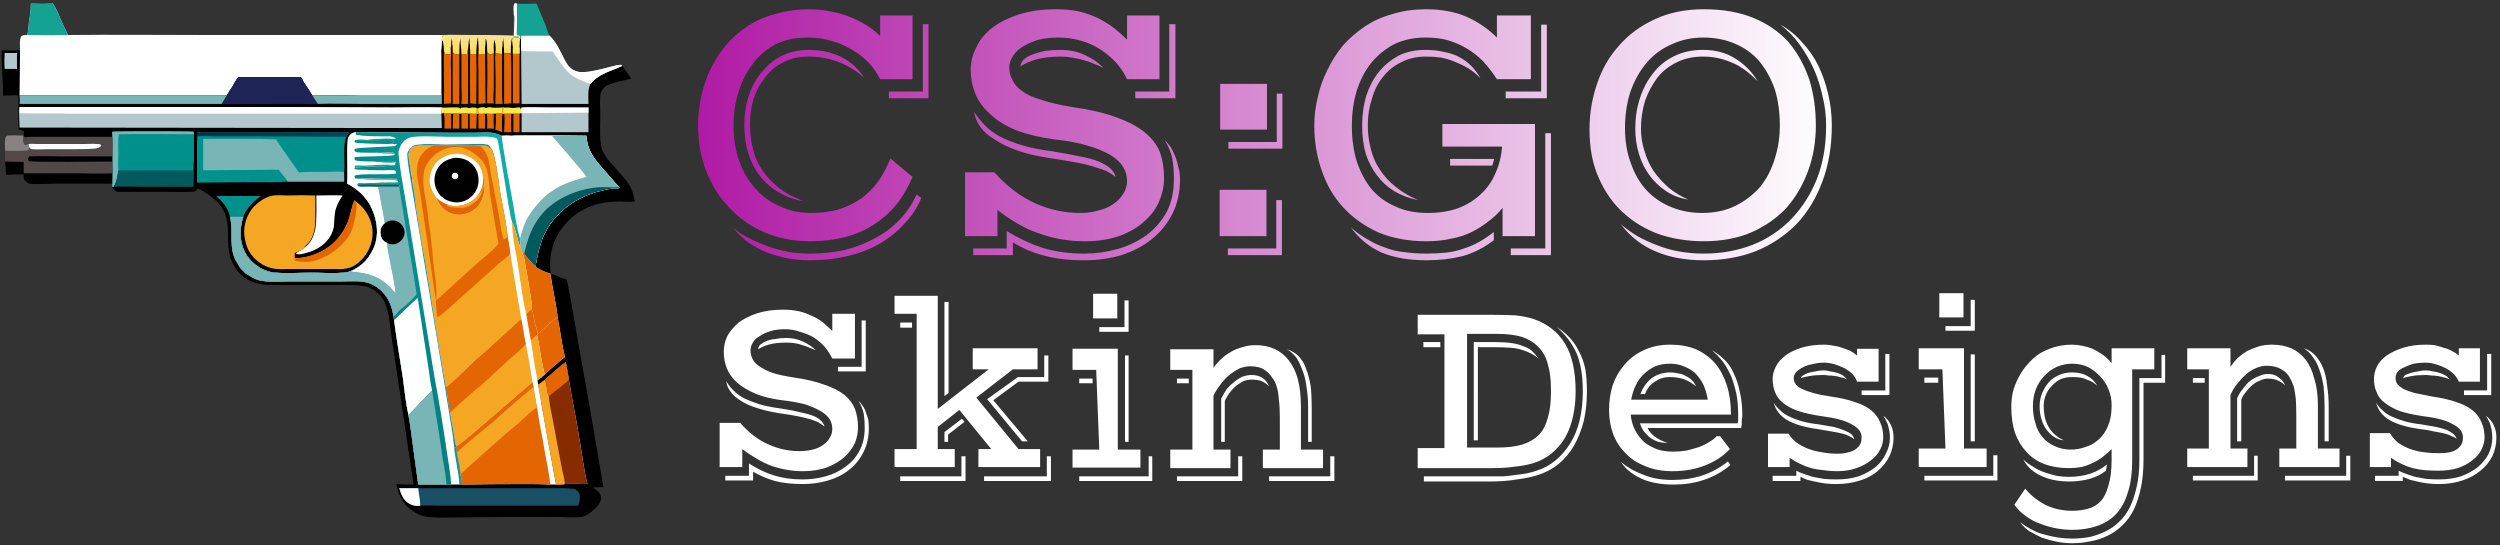 <svg xmlns="http://www.w3.org/2000/svg" width="486" height="106" version="1.2"><rect width="100%" height="100%" fill="#333333" stroke="none"/><defs><linearGradient id="g1" x2="1" gradientTransform="matrix(220.632 0 0 48.851 135.684 26.199)" gradientUnits="userSpaceOnUse"><stop offset="0" stop-color="#b01ba5"/><stop offset="1" stop-color="#fff"/></linearGradient><linearGradient id="g2" x2="1" gradientTransform="matrix(.131 -3.719 7.15 .252 92.835 10.483)" gradientUnits="userSpaceOnUse"><stop offset="0" stop-color="#fedb50"/><stop offset="1" stop-color="#f8e29c"/></linearGradient><linearGradient id="g3" x2="1" gradientTransform="matrix(32.387 -13.088 12.373 30.619 73.896 61.754)" gradientUnits="userSpaceOnUse"><stop offset="0" stop-color="#007f7f"/><stop offset="1" stop-color="#0fafab"/></linearGradient><linearGradient id="g4" x2="1" gradientTransform="matrix(.154 2.421 -26.256 1.674 52.967 24.908)" gradientUnits="userSpaceOnUse"><stop offset="0" stop-color="#042d3c"/><stop offset="1" stop-color="#03485e"/></linearGradient></defs><style>.s1{fill:#fff}.s2{fill:#000}.s3{fill:#14a393}.s4{fill:#b2c8cc}.s7{fill:#00918d}.s8{fill:#79b4b7}.s10{fill:#015b5e}.s12{fill:#fae474}.s13{fill:#e36602}.s14{fill:#f6e94e}.s16{fill:#198ea1}.s17{fill:#f5a623}</style><path d="M135.7 24.4q0-2.8.6-5.6t1.8-5.3q1.2-2.5 3-4.7 1.8-2.1 4.2-3.7 2.4-1.6 5.5-2.4 3-.9 6.7-.9 1.9 0 3.8.4 1.9.3 3.7 1 1.8.7 3.3 1.6 1.6 1 2.8 2.2V3h6.3v12.4h-6.3q-.9-1.8-2.3-3.3-1.5-1.5-3.3-2.5-1.8-1.1-4-1.7-2.2-.6-4.5-.6-3.7 0-6.4 1.4-2.7 1.5-4.4 3.9-1.8 2.4-2.7 5.5-.9 3-.9 6.3 0 3.8 1.1 6.9 1.1 3.1 3.1 5.3 2 2.3 4.8 3.5 2.7 1.3 6 1.3 3 0 5.5-.7 2.4-.8 4.3-2.1 1.9-1.4 3.3-3.3 1.4-2 2.4-4.5l4.3 3.6q-2.6 6.2-7.6 9.3-4.9 3.2-12.4 3.2-4.7 0-8.7-1.7-4-1.7-6.9-4.8-2.9-3-4.5-7.1t-1.6-8.9zm37.1-5.3v-1.3h6.6V4.7h1.1v14.4zm-28.1 5.3q0-3.2.9-5.9t2.6-4.6q1.6-2 3.9-3.1t5.1-1.1q3.6 0 6.4 1.4 2.7 1.4 4.4 4-2.4-2.1-5.1-3.1-2.7-1-5.8-1-2.7 0-4.8 1.1-2.1 1-3.5 2.9-1.5 1.8-2.3 4.2-.7 2.3-.7 5 0 2.6.6 4.8.5 2.2 1.8 4.1 1.2 1.8 3.2 3.4 1.9 1.5 4.8 2.6-2.6-.4-4.8-1.7-2.1-1.2-3.6-3.1-1.5-1.9-2.3-4.4-.8-2.5-.8-5.5zm-2.2 19.8q1.3 1.2 3.1 2.1 1.8.9 3.7 1.6 2 .7 4.1 1.1 2.1.3 4.1.3 3.5 0 6.7-.7 3.2-.8 5.9-2.3 2.7-1.4 4.8-3.6 2-2.1 3.3-4.9l.9.7q-1.2 2.9-3.4 5.1-2.1 2.3-4.9 3.9-2.7 1.5-6.1 2.3-3.4.8-7.3.8-2.2 0-4.3-.4-2.2-.4-4.2-1.2-1.9-.8-3.6-2-1.6-1.2-2.8-2.8zm45.1 1.7V33.5h5.7q3.7 4.1 7.9 6 4.2 1.9 8.8 1.9 2 0 3.6-.5 1.7-.4 2.9-1.3 1.2-.8 1.9-2 .7-1.1.7-2.4 0-1.5-.8-2.8-.8-1.3-2.5-2.3-1.7-1-4.4-1.8-2.6-.8-6.4-1.2-4.4-.6-7.5-1.8-3.1-1.3-5-3.1-2-1.8-2.9-4-.9-2.2-.9-4.6 0-2.3 1.1-4.4 1-2.2 3.1-3.8 2.1-1.6 5.2-2.6t7.2-1q2.4 0 4.4.4 2 .5 3.7 1.3 1.6.8 3.1 1.9 1.4 1.1 2.6 2.3V3h6.3v12.4h-6.3q-.8-1.7-2.1-3.2-1.4-1.5-3.1-2.6-1.7-1.1-3.8-1.7-2.1-.6-4.3-.6-2.4 0-4.2.5-1.7.6-3 1.4-1.2.8-1.8 1.9-.6 1-.6 2 0 1.3.6 2.4.5 1.2 1.9 2.2 1.3 1 3.7 1.7 2.4.8 6 1.4 5.1.7 8.6 2 3.4 1.2 5.5 2.9t3 3.9q.8 2.3.8 5.1 0 2.1-.9 4.3-.9 2.2-2.8 3.9-1.9 1.8-4.8 2.9-3 1.1-6.9 1.1-2.5 0-4.7-.4-2.3-.4-4.4-1.2-2.1-.7-4.1-1.9-1.9-1.1-3.8-2.6v5.1zm33.1-26.8v-1.3h6.6V4.7h1.2v14.4zm-22.3-6.2q0-.7.6-1.3.6-.6 1.7-1 1-.4 2.4-.7 1.5-.2 3.1-.2 2.6 0 4.7 1 2.2 1 3.6 2.5-.8-.4-1.8-.8-.9-.4-2-.7-1.1-.3-2.2-.5t-2.2-.2q-3 0-5 .6-1.9.6-2.9 1.3zm-9 8.9q1 1.5 2.2 2.7 1.3 1.3 3.1 2.2 1.8.9 4.2 1.6 2.4.7 5.6 1.1 3.1.5 5.4 1 2.2.4 3.7 1 1.4.6 2.2 1.3.8.7 1.1 1.7-.8-.6-1.7-1.1-.9-.4-2.3-.8-1.4-.5-3.6-.9-2.1-.4-5.4-.9-3.4-.5-6-1.4-2.6-.9-4.4-2.1-1.9-1.1-2.9-2.5t-1.2-2.9zm-.2 26.5h6.5v-3.4q3.4 2.1 7 3.3 3.7 1.1 8.1 1.1 3.3 0 6.5-.9 3.1-.9 5.6-2.7 2.4-1.8 3.9-4.5 1.4-2.7 1.4-6.4 0-2.2-.3-4-.4-1.8-1.5-3.6.6.6 1.2 1.4.5.9.9 1.9.4 1 .6 2.1.3 1.1.3 2.2 0 3.8-1.5 6.8-1.5 2.9-4 4.9-2.5 2-5.9 3.1-3.4 1-7.3 1-4.3 0-7.7-.9-3.4-.9-6.1-2.6v2.5h-7.7zm48-23.1v-8.9h9.1v8.9zm1.6 3.7v-1.3h9.4v-9.4h1.1v10.7zm-1.7 17v-9h9.1v9zm1.6 2.4h9.4v-9.4h1.1v10.7h-10.5zm16.8-23.9q0-2.8.7-5.6.6-2.8 1.9-5.3 1.2-2.5 3-4.7 1.9-2.1 4.3-3.7t5.4-2.4q2.9-.9 6.4-.9 4.6 0 8 1.5 3.3 1.5 5.8 4V3h6.6v12.4H291q-1.3-2-2.7-3.5-1.5-1.5-3.2-2.5-1.7-1-3.7-1.6-1.9-.5-4.3-.5-3.4 0-6.1 1.3-2.6 1.4-4.5 3.7-1.8 2.3-2.8 5.5-.9 3.1-.9 6.7t.9 6.7q1 3.1 2.8 5.4 1.9 2.3 4.7 3.5 2.7 1.3 6.3 1.3 3.3 0 5.9-.9 2.6-1 4.4-2.7 1.9-1.7 2.9-4.1 1.1-2.4 1.3-5.2h-11.6v-4.4h18v21.8h-6.3v-5.5q-1.2 1.5-2.7 2.6-1.5 1.2-3.3 2.1-1.8.9-4 1.3-2.2.5-4.8.5-5.2 0-9.3-1.7-4-1.8-6.8-4.8t-4.2-7.1q-1.5-4.1-1.5-8.9zm37.2-5.3v-1.3h6.9v-13h1.1v14.3zm-27.9 5.3q0-3.1.8-5.8.9-2.7 2.5-4.7 1.6-1.9 3.8-3.1 2.3-1.1 5.2-1.1 2 0 3.6.4 1.7.3 3 1t2.3 1.7q1 1 1.8 2.4-1.2-1.2-2.5-2-1.2-.7-2.5-1.2-1.2-.5-2.6-.8-1.4-.2-3.1-.2-2.6 0-4.7 1.1-2.1 1-3.5 2.8-1.5 1.8-2.2 4.3-.8 2.4-.8 5.2 0 2.4.6 4.6.5 2.1 1.7 3.9 1.2 1.9 3.1 3.4 1.8 1.5 4.4 2.6-2.5-.5-4.6-1.7-2-1.2-3.4-3.1-1.4-1.8-2.2-4.2-.7-2.5-.7-5.5zm28.9 23.9h6.7V25.9h1.1v23.7h-7.8zm-11.8-16.1v-1.3h8.6q-.1.2-.2.6-.1.4-.2.7zm-19.3 12q1.6 1.4 3.2 2.3 1.6 1 3.4 1.6 1.7.7 3.7.9 2.1.3 4.4.3 2.1 0 3.9-.2 1.8-.2 3.4-.8 1.6-.5 3-1.3t2.8-1.9v1.6q-2.9 2.2-6.1 3.1-3.2.8-7 .8-5.1 0-8.7-1.5-3.6-1.6-6-4.9zm46.4-19q0-4.7 1.5-9 1.4-4.2 4.3-7.4 2.8-3.2 7-5.1 4.1-1.9 9.4-1.9 5.6 0 9.7 1.7t6.8 4.7q2.6 3.1 4 7.2 1.3 4.1 1.3 9 0 4.7-1.5 8.8-1.5 4.1-4.2 7.2-2.8 3-6.9 4.8-4 1.7-9.2 1.7-4.5 0-8.5-1.3-4-1.4-7.1-4.2-3-2.7-4.8-6.8-1.8-4-1.8-9.4zm6.1 18.4q1.4 1.2 3.2 2.3 1.8 1 3.9 1.8 2 .8 4.3 1.2 2.3.4 4.7.4 5.1 0 9.5-1.7 4.3-1.7 7.5-5t5-7.8q1.8-4.6 1.8-10.4 0-2.9-.7-5.7-.6-2.8-1.7-5.3-1.2-2.6-2.8-4.8-1.6-2.2-3.7-3.8 2.4 1.3 4.2 3.4 1.9 2 3.2 4.6 1.2 2.5 1.9 5.5.7 2.9.7 6.1 0 6-1.8 10.8-1.8 4.9-5 8.3-3.3 3.4-7.9 5.3-4.6 1.8-10.2 1.8-5.3 0-9.3-1.7-4.1-1.7-6.8-5.3zm.8-18.7q0 3.9 1.2 7 1.1 3.1 3.1 5.2t4.8 3.2q2.7 1.1 5.9 1.1 3.7 0 6.5-1.4t4.8-3.7q1.9-2.4 2.8-5.4 1-3.1 1-6.5 0-3.9-1-7.1-1.1-3.1-3-5.4-1.9-2.2-4.7-3.4-2.8-1.2-6.2-1.2-3.3 0-6.1 1.3-2.8 1.2-4.8 3.5t-3.2 5.6q-1.1 3.3-1.1 7.2zm2 .1q0-3.2.9-5.9.9-2.8 2.6-4.9 1.6-2.1 4.1-3.3 2.4-1.2 5.6-1.2 3.5 0 6.1 1.6 2.7 1.6 4.5 4.5-2.6-2.7-5.2-3.7-2.6-1.1-5.4-1.1-2.9 0-5.1 1.1-2.3 1.1-3.8 3-1.5 2-2.4 4.5-.8 2.6-.8 5.4 0 2.3.7 4.4.6 2.1 1.8 3.9 1.2 1.7 2.9 3.2 1.7 1.4 3.8 2.3-2.5-.4-4.4-1.7-1.9-1.3-3.2-3.1-1.3-1.8-2-4.1t-.7-4.9z" style="fill:url(#g1)"/><path d="M139.9 90.8v-8.6h4q2.5 2.9 5.5 4.2 2.9 1.3 6 1.3 1.4 0 2.6-.3 1.2-.3 2-.9.9-.6 1.3-1.4.5-.8.5-1.7 0-1-.5-1.9-.6-.9-1.8-1.6-1.2-.7-3-1.3-1.9-.5-4.5-.8-3.1-.4-5.2-1.3t-3.5-2.1q-1.4-1.3-2-2.8-.6-1.5-.6-3.2 0-1.6.7-3.1.8-1.4 2.2-2.6 1.5-1.1 3.6-1.8 2.2-.7 5-.7 1.7 0 3.1.3 1.3.3 2.5.9 1.2.5 2.2 1.3l1.8 1.6V61h4.4v8.7h-4.4q-.6-1.2-1.5-2.3-.9-1-2.1-1.8-1.2-.7-2.7-1.1-1.4-.5-2.9-.5-1.7 0-2.9.4-1.3.4-2.1 1-.9.5-1.3 1.3-.4.7-.4 1.4 0 .9.4 1.7.4.8 1.3 1.4 1 .7 2.6 1.3 1.6.5 4.2.9 3.5.5 5.9 1.4 2.4.8 3.9 2 1.4 1.2 2 2.7.6 1.6.6 3.6 0 1.5-.6 3-.7 1.5-2 2.7-1.3 1.2-3.3 2-2.1.8-4.8.8-1.7 0-3.3-.3-1.6-.3-3-.8-1.5-.6-2.8-1.4-1.4-.8-2.7-1.8v3.5zm23-18.6v-.9h4.6v-9h.8v9.9zm-15.5-4.3q0-.5.4-.9.5-.4 1.2-.7.7-.3 1.7-.4 1-.2 2.2-.2 1.7 0 3.2.7 1.5.7 2.5 1.7-.5-.2-1.2-.5t-1.4-.5q-.8-.3-1.6-.4-.7-.1-1.5-.1-2.1 0-3.5.4-1.3.4-2 .9zm-6.2 6.2q.6 1.1 1.5 1.9.9.9 2.1 1.5 1.3.6 2.9 1.1 1.7.5 4 .8 2.1.3 3.7.7 1.5.3 2.6.7 1 .4 1.5.9.6.5.8 1.2l-1.2-.8q-.6-.3-1.6-.6t-2.5-.6q-1.5-.3-3.7-.6-2.4-.4-4.2-1-1.9-.6-3.1-1.4-1.3-.8-2-1.8-.7-.9-.8-2zm-.2 18.4h4.6v-2.4q2.3 1.5 4.8 2.3 2.5.8 5.6.8 2.3 0 4.5-.6t3.9-1.9q1.7-1.2 2.7-3.1 1-1.9 1-4.4 0-1.6-.2-2.8-.3-1.3-1-2.5.4.4.8 1 .4.5.6 1.2.3.8.5 1.5.1.8.1 1.6 0 2.6-1 4.6-1 2.1-2.8 3.5-1.7 1.4-4.1 2.1-2.3.7-5 .7-3 0-5.4-.6-2.3-.7-4.2-1.8v1.7H141zm32.9-1.7v-3.5h4.3V61h-4.3v-3.5h8.4v22l9.9-7.7h-3.1v-4.1h12.6v4.1h-4.8l-7.1 5.5 8.2 10h4.2v3.5h-12v-3.5h2.5l-6.2-7.6-4.2 3.3v4.3h3.3v3.5zm9.7-13.8V58.7h.8v17.7zM175 63.7v-1h2.3v1zm16.9 13.9 6-4.3h5.1v-4.2h.8v5.1H198l-4.9 3.6 6.7 8h-1.1zm-8.3 8.3V84l3.4-2.6.5.6-3.2 2.5v1.4zm7.7 6.7h12.2v-3.9h.8v4.8h-13zm-16.3 0h11.9v-3.9h.8v4.8H175zm37.5-30.7v-4.8h4.7v4.8zm1.2 2.6v-.9h4.9v-5.2h.8v6.1zm-5.2 26.4v-3.5h5.2l-.6-15.5h-4.6v-4.1h8.8v19.6h4.4v3.5zm10.2-5V69.1h.7v16.8zm-8.9-11.4v-.9h2.6v.9zm0 18.1h13.5v-3.9h.7v4.8h-14.2zm17.7-1.6v-3.6h4.3V71.9h-4.3v-4h8.4v3.6q.6-.9 1.5-1.7.8-.8 1.9-1.4 1-.6 2.2-.9 1.2-.4 2.6-.4 2 0 3.6.7t2.8 2.2q1.2 1.5 1.8 3.7.6 2.3.6 5.3v8.4h4.3V91h-11.7v-3.6h3.3v-6.3q0-2-.2-3.5-.1-1.5-.4-2.4-.3-1.1-.9-1.8-.5-.8-1.2-1.3-.6-.5-1.4-.7-.8-.2-1.7-.2-.9 0-2 .4-1 .5-1.9 1.2-1 .8-1.8 1.9-.8 1-1.4 2.2v10.5h3.3V91zm26.8-5.1v-6.7q0-2.1-.3-3.9-.2-1.8-.8-3.3-.5-1.4-1.2-2.5-.8-1-1.8-1.6 1.3.4 2.2 1.3 1 1 1.5 2.5.6 1.5.9 3.4.2 1.9.2 4.3v6.5zm-16.9 0v-8.4q.5-1 1.1-1.9.7-.8 1.5-1.4.7-.6 1.6-1 .9-.3 1.7-.3 1.3 0 2.2.6.8.6 1.2 1.6-.6-.6-1.4-1-.8-.3-2-.3-.8 0-1.6.3-.7.4-1.4.9-.7.6-1.3 1.4-.5.7-.9 1.5v8zm-8.6-11.4v-.9h2.3v.9zm17.9 18.1h11.9v-3.9h.8v4.8h-12.7zm-17.9 0h11.9v-3.9h.8v4.8h-12.7zm46.8-1.6v-3.9h5.2V65h-5.2v-3.8H290q2.6 0 4.5.1 2 .2 3.6.7 4.1 1.4 6.2 4.9 2 3.4 2 9.2 0 2.6-.5 4.8-.5 2.3-1.5 4.1-1 1.7-2.5 3t-3.6 2q-1.6.5-3.6.7-1.9.3-4.4.3zm1.2 1.6h15.5q1.3-.1 2.5-.3 1.1-.1 2.1-.3 1-.2 1.8-.5 2-.6 3.7-2 1.7-1.4 2.9-3.4 1.2-1.9 1.8-4.5.6-2.5.6-5.5 0-2.3-.3-4.1-.3-1.8-.9-3.3-.7-1.5-1.6-2.7-1-1.3-2.2-2.4 1.4.9 2.5 2.1 1.1 1.2 1.8 2.7.8 1.5 1.2 3.4.3 1.9.3 4.3 0 3-.6 5.7-.7 2.7-1.9 4.8-1.2 2.1-3 3.6-1.9 1.5-4.2 2.2-1.6.5-3.9.8-2.3.4-5.3.4h-12.8zm8.4-5.6h6q2.8 0 4.8-.6 1.9-.6 3.2-1.9 1.2-1.3 1.7-3.3.6-2 .6-4.8v-.9q0-2.7-.6-4.7-.5-2-1.8-3.3-1.2-1.3-3.2-2-2-.6-4.9-.6h-5.8zm1.3-1.4V66.5h4.1q1.9 0 3.3.2 1.3.2 2.2.6 1 .3 1.7.9.6.6 1.3 1.5-.7-.6-1.5-1t-1.8-.7q-.9-.3-2.2-.4-1.3-.1-3-.1h-3.3v18.1zm-9.8-18.1v-1h3.3v1zm36.1 12.2q0-2.5.7-4.8.8-2.3 2.3-4 1.5-1.8 3.7-2.8 2.3-1.1 5.2-1.1 2.8 0 5 .9 2.2 1 3.7 2.7 1.5 1.8 2.3 4.3.8 2.5.8 5.7H317q.2 1.8.9 3.1t1.8 2.3q1.2.9 2.6 1.4 1.4.4 2.9.4 1.3 0 2.6-.2 1.3-.3 2.5-.7 1.1-.4 2-1 .9-.5 1.4-1.1h.7l1.9 2.5q-2 2.1-4.9 3.2-2.8 1.1-6.3 1.1-3 0-5.3-1-2.3-.9-3.8-2.5-1.6-1.6-2.4-3.7-.8-2.2-.8-4.7zm6 2.6h19q.1-.3.1-.8v-.9q0-2-.3-3.8-.4-1.9-1-3.5-.7-1.6-1.6-2.9-1-1.3-2.2-2.3 1.3.7 2.4 1.8 1.1 1 1.8 2.6.8 1.6 1.2 3.6.5 2 .5 4.5v.5q-.1.3-.1.7v.7q-.1.4-.1.7h-18.2q.3.8 1.3 1.6t2.6 1.3q-1 0-1.8-.2-.9-.3-1.6-.8-.6-.5-1.2-1.2-.5-.7-.8-1.6zm-1.7-4.6H332q-.3-1.7-.9-3-.7-1.3-1.6-2.2-.9-.8-2.2-1.3-1.2-.5-2.6-.5-1.6 0-2.9.5-1.3.6-2.2 1.5-1 .9-1.6 2.2-.6 1.2-.9 2.8zm2.7-1.1h-.9q.7-1.9 2.2-3.1 1.6-1.1 3.6-1.1.8 0 1.6.2.8.1 1.4.5.7.3 1.2.8t.8 1.2q-1.1-.9-2.4-1.4-1.2-.4-2.7-.4-1.6 0-2.9.9-1.3.8-1.9 2.4zm-4.7 13.2q1.9 1.6 4.4 2.5 2.4 1 5.6 1 3.2 0 5.9-.9t4.9-2.7l.5.7q-2.4 2-5.2 2.9-2.7.9-5.8.9-3.9 0-6.4-1.2-2.6-1.2-3.9-3.2zm28.6 1v-6.5h4q.5.9 1.5 1.7 1 .7 2.2 1.2 1.3.5 2.7.7 1.5.3 3.1.3 1.3 0 2.2-.3.9-.2 1.5-.7.5-.4.8-1 .2-.5.2-1.2 0-1.5-1.9-2.5-1.9-1.1-5.9-1.6-2.7-.4-4.5-1-1.8-.6-3-1.6-1.1-.9-1.5-2-.5-1.2-.5-2.6 0-1.2.6-2.4t1.9-2.2q1.2-.9 3.1-1.5 1.9-.6 4.5-.6.8 0 1.7.2.9.1 1.7.4l1.6.6q.7.4 1.3.9v-1.3h4.2v6.4H361q-.2-.7-.8-1.4-.7-.7-1.6-1.2-1-.5-2-.8-1.1-.3-2-.3-1.2 0-2.3.3-1.1.2-1.8.6-.8.4-1.3.9-.5.6-.5 1.2 0 .7.4 1.2.3.5 1.2.9.8.4 2.2.8 1.4.4 3.5.7 2.8.4 4.7 1.1 1.9.6 3.1 1.6 1.2 1 1.7 2.3.6 1.3.6 2.9 0 1.3-.6 2.4-.6 1.2-1.8 2.1-1.1.9-2.8 1.5-1.7.6-3.8.6-1.4 0-2.6-.2-1.3-.1-2.4-.4-1.1-.3-2.1-.8-1.1-.5-2.1-1.2v1.8zm18.2-14v-.9h4.6v-7.1h.8v8zm-11.8-3.3q0-.3.4-.5.4-.3 1-.5.7-.2 1.4-.3.8-.2 1.6-.2.6 0 1.3.2.7.1 1.4.3.6.2 1.1.5.5.4.8.8-.4-.3-1.1-.4-.6-.2-1.2-.3-.7-.1-1.3-.1-.6-.1-1-.1-1.6 0-2.7.2-1.2.2-1.7.4zm-5.3 4.8q.5.8 1.3 1.5.7.7 1.8 1.2 1 .5 2.4.9 1.5.4 3.3.6 1.7.3 2.9.5 1.2.3 2.1.7.8.3 1.3.7.4.4.6 1-.5-.4-1-.6-.5-.3-1.3-.5t-2-.4q-1.2-.2-2.9-.5-3.7-.5-5.8-1.7-2.1-1.2-2.7-3.4zm-.2 14.2h4.6v-1q.5.3 1.4.6.8.3 1.8.6 1 .2 2.2.4 1.2.1 2.4.1 2.4 0 4.3-.6 1.9-.7 3.3-1.8 1.3-1.1 2-2.6.8-1.5.8-3.1 0-.6-.1-1.2l-.2-1q-.1-.5-.4-1-.2-.5-.6-1.1 2 1.5 2 4.3 0 1.9-.8 3.6-.8 1.6-2.2 2.8-1.5 1.3-3.5 1.9-2.1.7-4.7.7-.9 0-1.9-.1-.9-.1-1.8-.3l-1.8-.4q-.8-.3-1.4-.6v.8h-5.4zM377 61.7V57h4.7v4.7zm1.2 2.6v-.9h4.9v-5.1h.8v6zM373 90.8v-3.6h5.2l-.6-15.4H373v-4.1h8.8v19.5h4.4v3.6zm10.1-5V68.9h.8v16.9zm-9-11.4v-1h2.7v1zm0 18.1h13.4v-4h.8v4.9h-14.2zm17.5 5.6 2.1-3.1q1 1.2 2.1 2 1.2.9 2.4 1.4 1.2.5 2.4.7 1.1.2 2.1.2 1.8 0 3.2-.4 1.5-.4 2.5-1.5t1.5-3.1q.6-1.9.6-4.9v-2.1q-.8.8-1.7 1.5-.9.7-2 1.2-1 .5-2.2.8-1.2.2-2.4.2-2.7 0-4.8-.8-2.1-.8-3.5-2.4-1.4-1.5-2.2-3.7-.7-2.2-.7-5 0-1.4.3-2.9.4-1.5 1.1-2.8.7-1.4 1.7-2.5 1-1.2 2.3-2.1 1.3-.8 2.9-1.3 1.7-.5 3.5-.5.9 0 1.9.2 1.1.2 2.1.6 1 .5 1.9 1.1 1 .7 1.8 1.7v-2.9h8.3v4.1h-4.3v17.6q0 3.9-.9 6.5-.8 2.6-2.4 4.2-1.5 1.5-3.7 2.2-2.1.7-4.7.7-1.5 0-3.1-.3t-3.1-.9q-1.5-.5-2.8-1.5-1.3-.9-2.2-2.2zm1.1 3.4q1 .8 2.2 1.4 1.2.7 2.5 1 1.4.4 2.7.6 1.4.2 2.7.2 1.7 0 3.4-.3 1.7-.4 3.1-1.1 1.5-.7 2.7-1.9 1.2-1.1 2.1-2.9.8-1.7 1.3-4 .5-2.2.5-5.2V73.5h4.3V69h.7v5.4h-4.2v14.9q0 3.1-.5 5.5t-1.4 4.3q-.9 1.8-2.2 3-1.3 1.3-2.8 2-1.6.8-3.3 1.1-1.8.4-3.7.4-1.5 0-3-.3t-2.9-.8q-1.3-.6-2.5-1.3-1.1-.8-1.7-1.7zm2.5-22.5q0 1.8.5 3.3.4 1.6 1.4 2.7.9 1.1 2.3 1.7 1.4.7 3.2.7 1.4 0 2.8-.5 1.4-.4 2.5-1.4 1.2-1 1.9-2.7.7-1.6.7-4 0-1.7-.6-3.1-.6-1.5-1.7-2.6-1-1.1-2.4-1.8-1.4-.6-3-.6-1.5 0-2.9.6t-2.4 1.7q-1.1 1.1-1.7 2.6-.6 1.5-.6 3.4zm1.3 0q0-1.4.5-2.6.5-1.2 1.3-2.1.8-.9 2-1.4 1.1-.5 2.5-.5 1.8 0 3 .7 1.3.7 1.9 1.9-.4-.4-.9-.7-.5-.3-1.1-.5-.6-.3-1.3-.4-.7-.1-1.6-.1-1.2 0-2.2.4-1 .5-1.7 1.3-.8.8-1.2 1.8-.4 1-.4 2.1 0 2.4.9 4 .9 1.7 3 2.7-1-.1-1.8-.6-.9-.6-1.5-1.4-.7-.9-1-2-.4-1.2-.4-2.6zm-3.2 10.3q.8.8 1.9 1.4 1 .7 2.2 1.1 1.1.4 2.4.7 1.2.2 2.4.2 2.2 0 4.1-.6 1.8-.6 3.3-1.8l-.2 1.2q-1.4 1.1-3.2 1.6-1.9.5-3.9.5-3.2 0-5.5-1.1-2.3-1-3.5-3.2zm31.9 1.5v-3.6h4.2V71.8h-4.2v-4.1h8.4v3.6q.6-.9 1.4-1.7.9-.8 1.9-1.4 1.1-.5 2.3-.9 1.2-.3 2.5-.3 2 0 3.7.7 1.6.7 2.8 2.2 1.1 1.4 1.7 3.7.7 2.2.7 5.3v8.3h4.2v3.6h-11.7v-3.6h3.3v-6.3q0-1.9-.1-3.4-.2-1.6-.4-2.4-.4-1.1-.9-1.9-.5-.8-1.2-1.2-.7-.5-1.5-.7-.8-.2-1.6-.2-1 0-2 .4t-2 1.2q-.9.8-1.7 1.8-.9 1.1-1.4 2.3v10.4h3.3v3.6zm26.7-5v-6.7q0-2.2-.2-4-.3-1.8-.8-3.2-.5-1.5-1.3-2.5-.7-1.1-1.8-1.7 1.4.4 2.3 1.4.9 1 1.5 2.4.6 1.5.8 3.5.3 1.9.3 4.2v6.6zm-17 0v-8.4q.5-1.1 1.2-1.9.6-.9 1.4-1.5.8-.6 1.7-.9.8-.4 1.7-.4 1.3 0 2.1.7.9.6 1.2 1.5-.5-.5-1.3-.9t-2.1-.4q-.7 0-1.5.4-.8.3-1.5.9-.7.6-1.2 1.3-.6.7-.9 1.5v8.1zm-8.6-11.4v-.9h2.3v.9zm17.9 18.1h11.9v-3.9h.8v4.8h-12.7zm-17.9 0h11.9v-3.9h.7v4.8h-12.6zm34.4-1.7v-6.6h3.9q.6 1 1.5 1.8 1 .7 2.2 1.2 1.3.5 2.8.7 1.4.2 3 .2 1.3 0 2.2-.2.9-.2 1.5-.7.5-.4.8-1 .2-.5.2-1.2 0-1.5-1.9-2.5-1.8-1.1-5.9-1.6-2.7-.4-4.5-1-1.8-.7-2.9-1.6-1.2-.9-1.6-2.1-.5-1.1-.5-2.5 0-1.3.6-2.5t1.9-2.1q1.3-.9 3.2-1.5 1.9-.6 4.4-.6.9 0 1.7.1.9.2 1.7.5.9.2 1.6.6.8.4 1.4.9v-1.4h4.1v6.5H478q-.3-.7-.9-1.4-.7-.7-1.6-1.2-1-.5-2-.8-1-.3-2-.3-1.2 0-2.3.2-1 .3-1.8.7-.8.3-1.3.9-.4.5-.4 1.2 0 .6.3 1.1.4.5 1.2 1 .8.4 2.2.8 1.4.3 3.5.7 2.8.4 4.7 1.1 1.9.6 3.1 1.6 1.2 1 1.7 2.3.6 1.3.6 2.9 0 1.2-.6 2.4t-1.8 2.1q-1.1.9-2.8 1.5-1.7.5-3.8.5-1.4 0-2.6-.1-1.2-.1-2.4-.4-1.1-.3-2.1-.8-1.1-.5-2.1-1.2v1.8zm18.3-14v-.9h4.5v-7.1h.8v8zm-11.8-3.3q0-.3.4-.6.4-.2 1.1-.4.6-.2 1.4-.3.7-.2 1.5-.2.6 0 1.4.2.7.1 1.3.3.6.2 1.1.5.5.3.8.8-.4-.3-1-.4-.7-.2-1.3-.3-.6-.1-1.3-.1-.6-.1-1-.1-1.6 0-2.7.2-1.2.2-1.7.4zm-5.3 4.8q.5.8 1.3 1.5.7.7 1.8 1.2t2.5.9q1.4.4 3.2.6 1.7.3 2.9.5 1.3.3 2.1.6.8.4 1.3.8.4.4.6.9-.4-.3-1-.5-.5-.3-1.3-.5t-2-.4q-1.2-.3-2.9-.5-3.7-.5-5.8-1.7-2.1-1.2-2.7-3.4zm-.2 14.2h4.6v-1q.5.3 1.4.6.8.3 1.8.6l2.2.4q1.2.1 2.4.1 2.4 0 4.3-.6 1.9-.7 3.3-1.8 1.3-1.1 2.1-2.6.7-1.5.7-3.1 0-.6-.1-1.2 0-.5-.2-1-.1-.6-.4-1.1-.2-.5-.6-1 2.1 1.5 2.1 4.3 0 1.9-.8 3.6-.8 1.6-2.3 2.8-1.4 1.2-3.5 1.9t-4.6.7q-1 0-1.9-.1-1-.1-1.9-.3-.9-.2-1.7-.4-.8-.3-1.5-.6v.8h-5.4z" class="s1"/><path d="M6 .7q2.2.1 4.3 0C11 1.8 11.5 3 12 4.2c.4.9.8 1.7 1.2 2.6 8.8-.1 17.6 0 26.4 0h46.6c1.7-.1 3.6 0 5.3 0 2.8 0 5.6 0 8.4.1V3q0 .1.1.1c.1.8-.2 3.7-.1 4 .3 0 .7 0 .9-.1.1 0 .2 0 .2-.1h.2v.5l.1.5v-1h5.5c1.3 1.2 2.1 3 2.9 4.6.3.5.6 1.2 1.1 1.6.7.7 1.7 1 2.7.9 1.4 0 4-.7 5.5-1.1.5-.1 1.1-.3 1.6-.3.2 0 .3.1.4.2.5.9 1.2 1.6 1.7 2.5-1.3.3-3.8.8-4.9 1.4q-.4.3-.7.8-.3.4-.4 1c-.1 1.3 0 2.7 0 4 0 1.5-.1 3.1 0 4.6l.2 1.6c.5 1.8 2.7 3.9 3.9 5.3.6.7 1.2 1.3 1.6 2.1.6.9.8 2 1 3.1-1.3.1-2.6-.1-3.9 0-3.9.1-7.4 1.7-9.8 4.6-2.1 2.5-3 5.5-2.7 8.7q0 .4.1.7c1 .4 2 .8 3.1 1.2.8 3.8 1.4 7.7 2.1 11.6q2.6 14.3 5 28.7-1 0-2.1.1c.6.3 1.4.8 1.6 1.6.1.5 0 1-.3 1.5-.6 1-2.2 2.3-3.4 2.6-1 .2-3.4 0-4.6 0H99l-10.5.1c-1.6 0-3.7.1-5.3-.1-1-.1-2-.5-2.9-1.1-1.8-1.2-2.8-3-3.2-5.1q0-.1-.1-.2 1.7.1 3.4.1l-3.8-25.5q-.4-2.4-.7-4.9c-.2-1.4-.3-2.9-.8-4.2q-.1-.4-.3-.8-.2-.5-.5-.8-.2-.4-.6-.7-.3-.4-.7-.7-.2-.2-.5-.3-.3-.2-.6-.3-.3-.2-.7-.3-.3-.1-.6-.1c-1.6-.3-3.6-.2-5.2-.2h-9.2c-3.9 0-7.4.5-10.1-2.8q-.3-.4-.6-.9-.2-.4-.4-.9-.3-.4-.4-.9l-.2-1c-.5-3 .4-5.7-1.3-8.4q-.2-.4-.5-.7-.2-.3-.5-.6t-.6-.5-.6-.5c-.5-.4-2-1.5-2.7-1.5v.1c-.1.2-.1.3-.3.4-.6.2-4.4.1-5.3.1h-9.5c-.3 0-.6 0-.8-.2q-.5-.3-.6-.9-.1-.2 0-.5H11.1c-1.7 0-3.8.2-5.5 0-.4-.2-.7-.5-1-.9v-.9c-1.1 0-2.3 0-3.4.1q-.1-1.3-.2-2.5v-.1c-.1-.7-.2-3.6-.1-4.3 0-.2.1-.5.2-.6q.2-.2.5-.3h1.3q.8.1 1.7 0c0-.2.1-.5 0-.7-.3-.2-.7-.2-1-.3-.1-2.2 0-4.4 0-6.6-.4-.2-2.5 0-3 0 0-2.9-.3-5.9-.3-8.8h3.3c.2-.1.1 0 .2-.1l.1.2c0-.6-.2-2.5.3-2.9.2-.2.8-.2 1.1-.2.2-.7.2-1.5.3-2.3C5.8 3.3 6 2 6 .7z" class="s2"/><path d="M6 .7q2.2.1 4.3 0C11 1.8 11.5 3 12 4.2c.4.9.8 1.7 1.2 2.6 8.8-.1 17.6 0 26.4 0h46.6l-.2.3c-.1.3-.1.6-.1.9 0 .6 0 1.1-.1 1.7-.1.2 0 .5 0 .8v8.1H69.9c-3.1-.1-6.1-.1-9.2-.1q-.3-.4-.5-.8-.3-.5-.6-.9-.3-.5-.6-.9-.2-.5-.5-.9H46.3q-.3.4-.6.9-.2.4-.5.9-.3.4-.6.9-.2.4-.5.8H3.8l.1-8.6c0-.6-.2-2.5.3-2.9.2-.2.8-.2 1.1-.2.2-.7.2-1.5.3-2.3C5.8 3.3 6 2 6 .7z" class="s1"/><path d="M6 .7q2.2.1 4.3 0C11 1.8 11.5 3 12 4.2c.4.9.8 1.7 1.2 2.6q-4 .1-7.9 0c.2-.7.2-1.5.3-2.3C5.8 3.3 6 2 6 .7z" class="s3"/><path d="M101.3 6.9h5.5c1.3 1.2 2.1 3 2.9 4.6.3.5.6 1.2 1.1 1.6.7.7 1.7 1 2.7.9 1.4 0 4-.7 5.5-1.1.5-.1 1.1-.3 1.6-.3.2 0 .3.1.4.2-2.1 1-4.6 1.5-6.2 3.5-.6 1.1-.4 2.6-.4 3.9h-13l-.1-10.7V7.9z" class="s4"/><path d="M101.3 6.9h5.5c1.3 1.2 2.1 3 2.9 4.6.3.5.6 1.2 1.1 1.6.7.7 1.7 1 2.7.9 1.4 0 4-.7 5.5-1.1.5-.1 1.1-.3 1.6-.3.2 0 .3.1.4.2-2.1 1-4.6 1.5-6.2 3.5-.7-.2-1.4-.5-2.1-.8-2.8-1.2-3.6-3.3-5.3-5.5-.7 0-5.7 0-6-.1l-.1-.4V7.9z" class="s1"/><path d="M21.8 25.7c.2 1.6.1 3.5.1 5.1 0 1.6.1 4-.1 5.5-.1-.7 0-1.9 0-2.6-2.1.1-4.3 0-6.4 0H4.6v-2.2c-1.2-.1-2.4 0-3.5-.1l-.1.1v-.1c-.1-.7-.2-3.6-.1-4.3 0-.2.1-.5.2-.6q.2-.2.5-.3h1.3q.8.1 1.7 0v.3c.1.1.2.1.4.2.3 0 .7-.1 1.1-.1h15.7z" style="fill:#524848"/><path d="M5.7 30.4c2-.1 4 0 5.9 0h10.2c0 .3.1.7 0 1h-.2c-1.6 0-15.5.2-16-.1-.1-.1-.1-.2-.2-.4.1-.2.2-.3.3-.5z" class="s2"/><path d="M5.5 28c.6-.1 1.4 0 2 0h8.8c.9 0 1.7-.1 2.6 0 .2 0 .4 0 .6.1l.2.1c-.1.2-.1.3-.3.4-.3.2-.9.3-1.3.3-1.1.1-2.3.1-3.4.1H9.8c-.9 0-2.8.1-3.6 0-.2 0-.3-.1-.5-.3q-.1-.3-.2-.7z" class="s1"/><path d="M1 29.3c0-.6-.2-2.3.2-2.8.4-.3 2.8-.1 3.3-.1 0 .4-.1 1 .1 1.4 0 .2.1.3.3.4.2 0 .4-.1.6-.2q.1.4.2.7c-.1.2-.1.3-.2.5-.8.2-3.5.1-4.5.1z" style="fill:#888283"/><path d="m21.8 25.7.1-.1c.3-.1 15-.1 15.7 0 .1.2.1.3.1.5v5.2c-.1.6-.1 1.3-.1 1.9H23c-.2 1.1-.3 2.2-.9 3.1h-.3c.2-1.5.1-3.9.1-5.5s.1-3.5-.1-5.1z" class="s7"/><path d="m21.8 25.7.1-.1c.3-.1 15-.1 15.7 0 .1.2.1.3.1.5-4.9 0-9.7-.1-14.6 0-.2 1.2-.1 2.6-.1 3.8 0 1.1-.1 2.2 0 3.3-.2 1.1-.3 2.2-.9 3.1h-.3c.2-1.5.1-3.9.1-5.5s.1-3.5-.1-5.1z" class="s8"/><path d="M46.3 15h12.2q.3.4.5.9.3.4.6.9.3.4.6.9.2.4.5.8.5.9 1.1 1.7c-.9.1-1.8 0-2.7 0h-4.6c-3.8 0-7.6.1-11.4 0q.5-.8 1-1.7.3-.4.5-.8.3-.5.6-.9.3-.5.5-.9.3-.5.6-.9z" style="fill:#1e2556"/><path d="M3.8 18.5h40.3q-.5.9-1 1.7H3.8c.1-.5 0-1.1 0-1.7z" class="s8"/><path d="M37.6 33.2c0-.6 0-1.3.1-1.9 0 1.6 0 3.4-.1 5H27.3c-1.7 0-3.5-.1-5.2 0 .6-.9.7-2 .9-3.1z" class="s10"/><path d="M99.9 3q0 .1.1.1c.1.8-.2 3.7-.1 4 .3 0 .7 0 .9-.1.1 0 .2 0 .2-.1h.2v.5l-.1.2-.2-.2c-.2-.2-.8-.1-1.1-.1-.1.1 0 .3-.1.5q0-.2-.1-.4l-.1.1c-.2 1-.2 1.9-.2 2.9H98c0-1-.1-2.1-.2-3.2v.6q-.1.3-.1.5v.6q-.1.3-.1.5v1.1l-1.3-.1c.1-.8.1-1.8-.2-2.7-.2.9-.1 1.9-.1 2.7-.4.1-.8.2-1.1 0-.2-.2-.2-.4-.2-.6 0-.7 0-1.5-.2-2.2h-.1c0 .5 0 1.1-.1 1.6v1.3H93c.1-1.1 0-2.2-.1-3.3-.2 1.1-.3 2.2-.3 3.3h-1.2V9l-.1-.8c0-.3-.1-.6-.1-.9q-.1 1.1-.2 2.1-.1.5-.1 1.1h-1.2c0-1-.2-2-.2-3-.2.9-.2 2-.2 3-.3 0-.8.1-1.1-.1-.2-.2-.2-.4-.2-.6v-.6q0-.3-.1-.6V8q-.1-.3-.1-.6-.1.8-.1 1.7l-.1-.1v1.5c-.3 0-.8.1-1.1-.1-.1-.2-.1-.4-.2-.6 0-.4 0-1.7-.3-2l-.1.2c0-.3 0-.6.1-.9l.2-.3c1.7-.1 3.6 0 5.3 0 2.8 0 5.6 0 8.4.1z" style="fill:url(#g2)"/><path d="M86 7.1c.2.1.2.1.3.4.2-.2.4-.3.7-.2.2 0 .5 0 .7.2l-.1.2v2.8c-.3 0-.8.1-1.1-.1-.1-.2-.1-.4-.2-.6 0-.4 0-1.7-.3-2l-.1.2c0-.3 0-.6.1-.9zM91.3 8.2c.3.2.4.3.5.6 0 .3-.1.5-.2.7l-.2.1V9z" class="s12"/><path d="M85.8 10.5c0-.3-.1-.6 0-.8l.1 10.5H70c-2.8 0-5.5-.1-8.2 0q-.6-.8-1.1-1.7c3.1 0 6.1 0 9.2.1h15.9z" class="s8"/><path d="M94.3 9.2v1.6l.1 9.3-1.4.1V14c0-1.1-.1-2.4 0-3.5h1.3V9.2zM98 10.4h1.3c.1 1.1.1 2.2.1 3.3v6.4l-1.4.1v-9.4zM87.6 9l.1.1q-.1 3.3 0 6.7v4.3l-1.4.1c.1-3.5-.1-6.9 0-10.4.1.2.1.4.2.6.3.2.8.1 1.1.1V9zM97.6 9.4v7.1c0 1.2 0 2.5.1 3.7h-1.4v-.9c.1-2.1 0-4.2 0-6.2 0-.9-.1-1.8 0-2.7l1.3.1V9.4zM90.9 10.5q0-.6.1-1.1v10.8h-1.3c.1-1.1 0-2.3 0-3.4v-6.3zM88 9.8c0 .2 0 .4.2.6.3.2.8.1 1.1.1v9.7H88zM99.7 10.4h1.3v9.7h-1.3v-9.7zM91.4 9v1.5h1.2c.1 3.2 0 6.4 0 9.7l-1.2-.1c0-3.3-.1-6.7 0-10.1zM94.7 9.8c0 .2 0 .4.2.6.3.2.7.1 1.1 0v6.4c0 1.1-.2 2.3 0 3.3h-1.3V17c.1-2.4 0-4.8 0-7.2z" class="s13"/><path d="m99.5 7.5.1-.1q.1.2.1.4c.1-.2 0-.4.1-.5.3 0 .9-.1 1.1.1l.2.2q-.1.8-.1 1.5v1.3h-1.3V9.2q-.1-.9-.2-1.7z" class="s12"/><path d="M99.7 9.2v.1c.1.1.1.2.1.4l.1-.2h-.1.1c.2 0 .5.2.7.2V9.4l.1.1.1.2.2-.6v1.3h-1.3V9.2z" class="s14"/><path d="m69.2 25.7 18.5.1h5c1 0 1.9-.1 2.9 0 .7.1 1.3.3 1.9.6q1-.1 2 0c1.5-.2 3.2-.1 4.7-.1l9.8.1c.2 3.6 2.4 5.4 4.6 8 .6.7 1.2 1.4 1.8 2l.1.1c-.3.2-1.5.1-1.9.2q-.7.1-1.4.3c-5.1 1.1-9.6 4.3-11.7 9.2-.6 1.6-1 3.3-1.3 5q0 .3-.1.6c.8.7 1.9 1.1 2.9 1.4.4 2.9 1.1 5.7 1.4 8.5.5 2.5.8 5.1 1.4 7.7-1.3 1.1-2.7 2.2-3.9 3.4q-.2.2-.4.3-.1.2-.3.3-.2.1-.4.3-.1.1-.3.2.1.5.1.9c.5-.3 1-.7 1.4-1 .5-.5 3.4-3.1 4-3.4l.6 3.4c.6 4 1.5 7.9 2.1 11.9.5 2.8.8 5.7 1.5 8.4-1.2 0-3.4-.1-4.4 0-.5.1-1.1.1-1.7.1H107c-1.8-.1-3.7-.1-5.5-.1q-5.8 0-11.7.1h-8.5c-.3-2.5-.7-4.9-1-7.4-.3-2-.5-4.1-.9-6.1-.5-2.4-.8-4.9-1.1-7.4-.6-3.7-1.2-7.4-1.7-11.1l-.1-.7-.2-1c-.5-2.4-2.1-4.5-4.4-5.4-1.6-.6-3.6-.4-5.3-.4H56.4c-1.7 0-3.7.2-5.4-.1-.9-.1-1.8-.5-2.5-1q-.3-.2-.7-.4l-.5-.5-.6-.6q-.2-.3-.4-.7c-2.1-3-.8-6-1.6-9.3h2.6c-.7 2.3-.8 4.7.3 6.9.9 1.7 2.5 3.1 4.4 3.7q.2.1.4.1.2.1.4.1.2.1.4.1h.4c2.3.2 4.7 0 7 0 2 0 4 .2 6 0q.8 0 1.6-.3c1.8-.8 3.2-2 4.1-3.8 1.3-2.3 1.2-4.9.4-7.3-.9-2.7-2.7-4.6-5.2-5.9.1-1.9 0-3.7 0-5.5 0-.9 0-1.9.1-2.8 0-.4.1-.8.4-1.1.3-.4.7-.5 1.2-.6z" class="s1"/><path d="m69.2 25.7 18.5.1h5c1 0 1.9-.1 2.9 0 .7.1 1.3.3 1.9.6q1-.1 2 0c1.5-.2 3.2-.1 4.7-.1l9.8.1c.2 3.6 2.4 5.4 4.6 8 .6.7 1.2 1.4 1.8 2l.1.1c-.3.2-1.5.1-1.9.2q-.7.1-1.4.3c-5.1 1.1-9.6 4.3-11.7 9.2-.6 1.6-1 3.3-1.3 5q0 .3-.1.6c-.8-.8-1.5-1.5-2.2-2.5l-.6-.8-.1-.4-.2-.4c-.4-1.1-.9-3.8-1.5-4.6V43c-.7-2.3-2.4-15.4-2.9-16.1-.5-.2-1-.3-1.5-.3-.9-.1-1.8 0-2.7 0h-5.1l-4.2-.1c-.9 0-1.7 0-2.6.1q-.6 0-1.2.3c-.9.4-1.4 1.2-1.7 2.1q-.2.5-.1 1.1c.1 1.3.3 2.6.5 3.9l1.4 8.4 5.1 31.1q1.3 6.9 2.3 13.9c.3 2.2.8 4.5.9 6.8h-6.4c-.3-2.5-.7-4.9-1-7.4-.3-2-.5-4.1-.9-6.1-.5-2.4-.8-4.9-1.1-7.4-.6-3.7-1.2-7.4-1.7-11.1l-.1-.7-.2-1c-.5-2.4-2.1-4.5-4.4-5.4-1.6-.6-3.6-.4-5.3-.4H56.4c-1.7 0-3.7.2-5.4-.1-.9-.1-1.8-.5-2.5-1q-.3-.2-.7-.4l-.5-.5-.6-.6q-.2-.3-.4-.7c-2.1-3-.8-6-1.6-9.3h2.6c-.7 2.3-.8 4.7.3 6.9.9 1.7 2.5 3.1 4.4 3.7q.2.1.4.1.2.1.4.1.2.1.4.1h.4c2.3.2 4.7 0 7 0 2 0 4 .2 6 0q.8 0 1.6-.3c1.8-.8 3.2-2 4.1-3.8 1.3-2.3 1.2-4.9.4-7.3-.9-2.7-2.7-4.6-5.2-5.9.1-1.9 0-3.7 0-5.5 0-.9 0-1.9.1-2.8 0-.4.1-.8.4-1.1.3-.4.7-.5 1.2-.6z" style="fill:url(#g3)"/><path d="M99.5 26.4c1.5-.2 3.2-.1 4.7-.1l9.8.1c.2 3.6 2.4 5.4 4.6 8 .6.7 1.2 1.4 1.8 2l.1.1c-.3.2-1.5.1-1.9.2q-.7.1-1.4.3c-5.1 1.1-9.6 4.3-11.7 9.2-.6 1.6-1 3.3-1.3 5q0 .3-.1.6c-.8-.8-1.5-1.5-2.2-2.5l-.6-.8-.1-.4c0-.6-.1-1.1-.1-1.7-.7-2.3-1-4.7-1.4-7-.8-4.3-1.6-8.7-2.2-13q1-.1 2 0z" class="s1"/><path d="M99.5 26.4c1.5-.2 3.2-.1 4.7-.1l9.8.1c.2 3.6 2.4 5.4 4.6 8 .6.7 1.2 1.4 1.8 2l.1.1c-.3.2-1.5.1-1.9.2q-.7.1-1.4.3c-5.1 1.1-9.6 4.3-11.7 9.2-.6 1.6-1 3.3-1.3 5q0 .3-.1.6c-.8-.8-1.5-1.5-2.2-2.5l-.6-.8-.1-.4c0-.6-.1-1.1-.1-1.7.5-1.9.8-3.1 2-4.9.5-.8 1.2-1.6 1.9-2.4 2.6-2.7 5.4-3.8 9-4.7-.1-.4-5.9-7.1-6.7-8h-7.8z" class="s8"/><path d="m120.4 36.4.1.1c-.3.2-1.5.1-1.9.2q-.7.1-1.4.3c-5.1 1.1-9.6 4.3-11.7 9.2-.6 1.6-1 3.3-1.3 5q0 .3-.1.6c-.8-.8-1.5-1.5-2.2-2.5.7-2.9 1.4-5.1 3.3-7.5 2.6-3.2 7.1-5.1 11.2-5.4 1.3-.1 2.7.1 4 0z" class="s10"/><path d="M73.5 36.3h4.1c.3 1.7.5 3.3.8 5l1.9 11.5c.3 1.4.4 2.9.7 4.4-.7.9-2.4 2.5-3.3 3.1-.3.3-.8 1.1-1.2 1.2l-.2-1c-.5-2.4-2.1-4.5-4.4-5.4-1.6-.6-3.6-.4-5.3-.4H56.4c-1.7 0-3.7.2-5.4-.1-.9-.1-1.8-.5-2.5-1q-.3-.2-.7-.4l-.5-.5-.6-.6q-.2-.3-.4-.7c-2.1-3-.8-6-1.6-9.3h2.6c-.7 2.3-.8 4.7.3 6.9.9 1.7 2.5 3.1 4.4 3.7q.2.1.4.1.2.1.4.1.2.1.4.1h.4c2.3.2 4.7 0 7 0 2 0 4 .2 6 0q.8 0 1.6-.3l.1.1c2.9.3 5.1.7 7.3 2.8.4.4.8.9 1.3 1.4-.3-3.2-1.3-6.5-1.7-9.8q-.3-.1-.5-.3l-.4-.4q-.1-.3-.2-.5-.1-.3-.1-.6-.1-.3 0-.6 0-.3.1-.5.2-.3.3-.5.2-.3.4-.4-.3-2-.7-4c-.2-1-.4-2-.6-3.1z" class="s8"/><path d="M74.8 43.4c1-.8 2.3-.7 3.1.1.9.8 1 2.1.3 3-.7 1-2 1.3-3 .7q-.3-.1-.5-.3l-.4-.4q-.1-.3-.2-.5-.1-.3-.1-.6-.1-.3 0-.6 0-.3.1-.5.2-.3.3-.5.2-.3.4-.4z" class="s2"/><path d="M67.5 35.7c.1-1.9 0-3.7 0-5.5 0-.9 0-1.9.1-2.8 0-.4.1-.8.4-1.1.3-.4.7-.5 1.2-.6 0 .2-.1.3 0 .5 1.6.3 3.5.3 5.1.3h1.5c.4.1.9.1 1.1.4v.1q-.2 0-.3.1c0 .2-.1.4-.2.7-.2.2-.6.1-.9.2h1.7l-.4.4c-1 .1-7.3.3-7.7.5-.2.1-.2.2-.2.4.1.1.2.2.4.3.5.1 3.6.1 4.5.1.9.2 1.9.1 2.9.2v.2c-.6.4-7.3.2-7.8.5 0 .2 0 .3.1.5.2.3 3.3.3 3.8.3.9.1 3.3.3 4.1.1l-.1.6-1.8.2c-.9 0-5.5.1-6 .4l-.1.1.1.1c.7.1 1.5.1 2.1.1 1.2.1 2.4.1 3.6.1.6 0 1.3-.1 1.9 0 .2.1.3.1.4.3v.3c-.5.4-7.7-.1-8.1.5 0 .2.1.3.2.5 1.9.2 3.8.2 5.8.3.5 0 2-.2 2.4.2l.1.3v.2l.1.1v.1c.1.1.1.1.2.3l-.1.1h-4.9c-.6 0-1.4-.1-2 0h2.8c.2 1.1.4 2.1.6 3.1q.4 2 .7 4-.2.1-.4.4-.1.2-.3.5-.1.2-.1.5-.1.3 0 .6 0 .3.1.6.1.2.2.5l.4.4q.2.2.5.3c.4 3.3 1.4 6.6 1.7 9.8-.5-.5-.9-1-1.3-1.4-2.2-2.1-4.4-2.5-7.3-2.8l-.1-.1c1.8-.8 3.2-2 4.1-3.8 1.3-2.3 1.2-4.9.4-7.3-.9-2.7-2.7-4.6-5.2-5.9z" class="s1"/><path d="M74.2 27c.8 0 1.6-.1 2.4.1 0 .2-.1.4-.2.7-.2.2-.6.1-.9.2-.8 0-6.2-.1-6.5-.3-.1-.1-.1-.2 0-.4.1-.1.1-.1.3-.1.7-.1 1.5 0 2.2 0 .9-.1 1.8-.2 2.7-.2z" class="s7"/><path d="M69.3 27.2c.7-.1 1.5 0 2.2 0 .9-.1 1.8-.2 2.7-.2-.1.1-.1.2-.2.3-.2.1-.4 0-.7.1-.9 0-3.3.2-4-.2z" class="s3"/><path d="M74.2 27c.8 0 1.6-.1 2.4.1 0 .2-.1.4-.2.7q0-.2-.1-.3c-.6-.3-2.2-.1-3-.1.3-.1.5 0 .7-.1.1-.1.1-.2.2-.3z" class="s16"/><path d="M77.4 35.5v.2l.1.1v.1c.1.1.1.1.2.3l-.1.1h-4.9c-.6 0-1.4-.1-2 0h-.5c-.3 0-.4 0-.6-.2q-.1-.1-.1-.3l.1-.1c.4-.1.8 0 1.2 0 2.2-.2 4.4-.2 6.6-.2z" class="s10"/><path d="M77.4 35.5v.2l.1.1v.1h-4.6c-.7-.1-1.4 0-2.1-.1v-.1c2.2-.2 4.4-.2 6.6-.2z" class="s3"/><path d="M69.6 36.1q-.1-.1-.1-.3l.1-.1c.4-.1.8 0 1.2 0v.1c.7.1 1.4 0 2.1.1-.5 0-2.9-.1-3.1.1q-.1 0-.2.1z" class="s16"/><path d="M68.9 32.8q.1-.3.1-.6c.6-.1 1.3 0 1.9 0 1.9-.1 4.1-.3 5.9-.1l-1.8.2c-.9 0-5.5.1-6 .4z" class="s3"/><path d="M76.6 62.2c1.6-1.4 3-2.9 4.6-4.3.7 4.3 1.3 8.7 2 13 .3 1.7.4 3.4.8 5-1.5 1.6-3.1 3.2-4.6 4.8-.5-2.4-.8-4.9-1.1-7.4-.6-3.7-1.2-7.4-1.7-11.1z" class="s1"/><path d="M84 75.9c.7 4.5 1.5 9 2.1 13.5.3 1.5.6 3.3.7 4.8h-5.5c-.3-2.5-.7-4.9-1-7.4-.3-2-.5-4.1-.9-6.1 1.5-1.6 3.1-3.2 4.6-4.8zM69.1 34.7c1.8-.2 3.7-.1 5.4 0 .7 0 2.1-.1 2.7.1q0 .2.1.4c-.4-.4-1.9-.2-2.4-.2-2-.1-3.9-.1-5.8-.3z" class="s8"/><path d="M72.8 31.4c.4-.2 3.4-.2 3.9-.1h.1l.1.2c-.8.2-3.2 0-4.1-.1z" class="s3"/><path d="M73.8 29.7c.7-.1 2.1-.3 2.8 0l.1.2c-1-.1-2 0-2.9-.2z" class="s8"/><path d="M87.3 28.3c1.5-.1 2.9 0 4.4 0 .8 0 1.8-.2 2.7 0 .4.1.8.4 1.2.7.8 1.7 1.3 6.1 1.6 8.2.5 2.9 1.2 6 1.5 8.9q.3 1.6.5 3.2c.5 3.2 1.1 6.4 1.6 9.6.2 1 .4 2.1.5 3.1l-5.8 5.3c-1 .9-2.1 1.9-3.2 2.8l-3.4 3.3c-.7.6-1.4 1.3-2.2 1.9-.2-.9-.3-1.9-.5-2.8q-.5-2.9-1-5.9l-2.4-14.9q-.3-1.9-.7-3.8-.3-1.8-.6-3.7l-.6-3.8q-.2-1.9-.5-3.8l-.6-4c-.2-.8-.3-1.6-.4-2.4 0-.4.2-1 .5-1.4.9-.8 3.4-.5 4.6-.5h2.8z" class="s17"/><path d="M87.3 28.3c1.5-.1 2.9 0 4.4 0 .8 0 1.8-.2 2.7 0 .4.1.8.4 1.2.7.8 1.7 1.3 6.1 1.6 8.2.5 2.9 1.2 6 1.5 8.9q.3 1.6.5 3.2c-.2.4-1.8 1.6-2.2 1.9l-7.8 7c-1.3 1.1-2.7 2.6-4.2 3.5-.1-1.1-.2-2.1-.3-3.2 2.6-2.3 5-4.6 7.6-6.9 1.5-1.4 3.3-2.6 4.6-4.2-.2-1.2-.4-2.3-.6-3.5-.3-2-.7-4-1-6-.2-1.6-.2-3.2-.6-4.7-.2-.8-.5-1.3-.9-1.9-1.1-1.2-2.9-2.6-4.6-2.7-1.8-.2-3.6.5-4.9 1.7-1 .9-1.7 2-1.9 3.3-.4 2.3.3 4.6.6 6.9q.2 1.3.3 2.5l.4 2.6q.1 1.3.3 2.6l.2 2.6c.3 2.6.8 5.2.6 7.8-.2-1-.3-2-.5-3q-.2-1.8-.5-3.6c-.7-4.6-1.3-9.2-2-13.8-.2-1.1-.4-2.2-.6-3.4-.3-1.6-.2-3.4.8-4.8.6-.8 1.5-1.5 2.5-1.7h2.8z" class="s13"/><path d="M87.3 28.3c1.5-.1 2.9 0 4.4 0 .8 0 1.8-.2 2.7 0 .4.1.8.4 1.2.7.8 1.7 1.3 6.1 1.6 8.2.5 2.9 1.2 6 1.5 8.9l-.8.5c-.4-1.3-.6-2.7-.8-4.1l-1.5-7.8c-.3-1.4-.4-3.1-.9-4.5-.3-.7-.8-1.3-1.3-1.8-2 0-4 .1-6.1-.1z" class="s17"/><path d="M84.7 38.3c0-.1 0-.1-.1-.2-.4-.6-.8-1.4-1-2.2-.2-1.3.1-2.7.9-3.9.7-1 2-1.8 3.3-2q.5-.1 1-.1.6 0 1.1.1.6.1 1.1.4.5.2.9.5c1.3.9 1.8 2 2 3.6h.1c.3 1.8.3 3.6-.8 5.2-.7 1-1.9 1.8-3.2 2-1.2.2-2.5-.1-3.5-.9-.9-.6-1.3-1.6-1.8-2.5z" class="s1"/><path d="M93.9 34.5h.1c.3 1.8.3 3.6-.8 5.2-.7 1-1.9 1.8-3.2 2-1.2.2-2.5-.1-3.5-.9-.9-.6-1.3-1.6-1.8-2.5.7.7 1.4 1.1 2.4 1.5q1 .4 2.1.2c1.7-.2 2.9-.9 3.9-2.3.6-1 .9-2 .8-3.2z" class="s13"/><path d="M93.1 37.7c.7-.5.5-1.1.9-1.7h.1c0 .2-.6 1.9-.7 2.1-.2.3-.4.6-.7.9-1 .9-2.1 1.5-3.5 1.4-.5 0-1.9-.1-2.2-.4l-.1-.1.2-.1q1 .4 2.1.2c1.7-.2 2.9-.9 3.9-2.3z" class="s17"/><path d="M88.3 30.7c2.4-.2 4.5 1.4 4.7 3.8.3 2.3-1.3 4.5-3.7 4.8q-.6.1-1.1 0-.6-.1-1.1-.3-.6-.2-1-.6-.5-.3-.8-.8c-.9-1.2-1.1-2.9-.5-4.3q.2-.5.6-1 .3-.4.8-.8.5-.3 1-.5t1.1-.3z" class="s2"/><path d="M88.2 33.6h.5l.1.1q.1 0 .1.1l.1.1q.1.1.1.2v.2l-.1.1v.2q-.1 0-.2.1l-.1.1c-.3.1-.7 0-.8-.3-.2-.3 0-.7.3-.9z" class="s1"/><path d="m103.5 74.3.2.9c.2 1.3.4 2.7.7 4 .3 1.9.6 3.8 1 5.7.5 3.1 1.2 6.2 1.6 9.3-1.8-.1-3.7-.1-5.5-.1q-5.8 0-11.7.1c0-.7-.1-1.3-.3-2-.1-1.4-.4-2.8-.7-4.2q-.1-.6-.1-1.1v-.1c1.8-1.2 3.5-2.8 5.2-4.2z" class="s13"/><path d="m103.5 74.3.2.9c.2 1.3.4 2.7.7 4-1.3.8-2.4 2-3.5 3q-1.5 1.2-2.9 2.4-1.4 1.3-2.8 2.5-1.5 1.3-2.9 2.6-1.4 1.2-2.8 2.5c-.1-1.4-.4-2.8-.7-4.2q-.1-.6-.1-1.1v-.1c1.8-1.2 3.5-2.8 5.2-4.2z" class="s17"/><path d="m103.5 74.3.2.9c-2.8 2.3-5.5 4.7-8.2 7.1l-3.9 3.2c-.9.8-1.9 1.6-2.8 2.5q-.1-.6-.1-1.1v-.1c1.8-1.2 3.5-2.8 5.2-4.2z" class="s13"/><path d="M86.7 75.3c.8-.6 1.5-1.3 2.2-1.9l3.4-3.3c1.1-.9 2.2-1.9 3.2-2.8l5.8-5.3c.4 1.6.5 3.2.9 4.8.2 1 .4 2.1.6 3.1l.7 4.4-9.6 8.3c-1.7 1.4-3.4 3-5.2 4.2-.2-.7-.3-1.4-.4-2.1l-.8-4.5c-.3-1.6-.5-3.3-.8-4.9z" class="s17"/><path d="M86.7 75.3c.8-.6 1.5-1.3 2.2-1.9l3.4-3.3c1.1-.9 2.2-1.9 3.2-2.8l5.8-5.3c.4 1.6.5 3.2.9 4.8-1 1.3-2.4 2.4-3.6 3.4q-.8.8-1.7 1.6-.9.8-1.7 1.6L93.4 75q-.9.7-1.8 1.5c-1.3 1.2-2.8 2.4-4.1 3.7-.3-1.6-.5-3.3-.8-4.9z" class="s13"/><path d="M106 73.8c.5-.5 3.4-3.1 4-3.4l.6 3.4c.6 4 1.5 7.9 2.1 11.9.5 2.8.8 5.7 1.5 8.4-1.2 0-3.4-.1-4.4 0-.5.1-1.1.1-1.7.1q-1.5-8-2.9-16c-.1-1.1-.4-2.3-.6-3.4.5-.3 1-.7 1.4-1z" style="fill:#872b01"/><path d="M104.6 74.8c.5-.3 1-.7 1.4-1l.6 3.2h.1c.1 1.5.4 2.9.7 4.3l1.7 9.1q.2 1.1.5 2.3c.1.4.2 1 .2 1.4-.5.1-1.1.1-1.7.1q-1.5-8-2.9-16c-.1-1.1-.4-2.3-.6-3.4z" class="s17"/><path d="M106 73.8c.5-.5 3.4-3.1 4-3.4l.6 3.4c-.2.4-3.4 2.8-3.9 3.2h-.1q-.1-.4-.1-.8l-.2-.8q-.1-.4-.1-.8l-.2-.8zM101.3 48.5l.6.8c.7 1 1.4 1.7 2.2 2.5.8.7 1.9 1.1 2.9 1.4.4 2.9 1.1 5.7 1.4 8.5-.8.3-2.9 2.5-3.8 3.2-.1-.2-.1-.4-.2-.7-.2-.6-.4-1.2-.5-1.8-.2-.7-.2-1.4-.4-2-.1-.1-.1-.2-.2-.3 0-.1.1-.1.1-.2.2-.3-1.3-8.7-1.5-9.7-.1-.5-.4-1.1-.5-1.6z" class="s13"/><path d="M108.4 61.7c.5 2.5.8 5.1 1.4 7.7-1.3 1.1-2.7 2.2-3.9 3.4-.7-2.5-.9-5.2-1.5-7.7l.2-.2c.9-.7 3-2.9 3.8-3.2z" class="s13"/><path d="M99.5 43.1c.6.8 1.1 3.5 1.5 4.6l.2.4.1.4.1.1c.1.5.4 1.1.5 1.6.2 1 1.7 9.4 1.5 9.7 0 .1-.1.1-.1.2-.4.3-.7.7-1 1-1-4.2-1.3-8.6-2.2-12.8-.3-1.6-.5-3.6-.6-5.2z" class="s17"/><path d="M88.3 87.1c-.1-.9-.2-1.7-.3-2.6l-1.9-11.7-5.8-35c-.2-1.3-1.3-7.1-1.1-8.1.2-.4.5-.9.9-1.2.4-.3 1-.4 1.5-.4.6-.1 1.3-.1 1.9-.1l3.2.1 5.1-.1c.9 0 2-.1 2.9.1.4.1.6.5.9.9-.4-.3-.8-.6-1.2-.7-.9-.2-1.9 0-2.7 0-1.5 0-2.9-.1-4.4 0h-2.8c-1.2 0-3.7-.3-4.6.5-.3.4-.5 1-.5 1.4.1.8.2 1.6.4 2.4q0 .5.1 1l.2 1q0 .5.1 1l.2 1q.3 1.9.5 3.8l.6 3.8q.3 1.9.6 3.7.4 1.9.7 3.8l2.4 14.9q.5 3 1 5.9c.2.9.3 1.9.5 2.8.3 1.6.5 3.3.8 4.9l.8 4.5c.1.7.2 1.4.4 2.1v.1z" class="s16"/><path d="M104.4 65.1c.6 2.5.8 5.2 1.5 7.7q-.2.2-.4.3-.1.2-.3.3-.2.1-.4.3-.1.1-.3.2c-.2-.8-.3-1.7-.5-2.5-.3-1.8-.5-3.5-.8-5.2.4-.4.8-.7 1.2-1.1z" class="s17"/><path d="M103.3 60.1c.1.1.1.2.2.3.2.6.2 1.3.4 2 .1.6.3 1.2.5 1.8.1.3.1.5.2.7l-.2.2c-.4.4-.8.7-1.2 1.1l-.9-5.1c.3-.3.6-.7 1-1z" class="s13"/><path d="m88.3 87.1.4-.2q0 .5.1 1.1c.3 1.4.6 2.8.7 4.2.2.7.3 1.3.3 2h-.5c-.1-2.4-.8-4.8-1-7.1z" class="s16"/><path d="M3.8 20.8H56l20.2.1c3.2 0 6.5-.1 9.7 0 0 .4-.1.8-.1 1.2l.1 2.8-82.1-.1c0-1.3-.2-2.7 0-4z" class="s4"/><path d="M3.8 20.8H56l20.2.1c3.2 0 6.5-.1 9.7 0 0 .4-.1.8-.1 1.2H13.7c-3.3-.1-6.6 0-9.9-.1v-1.2z" class="s1"/><path d="M38.3 25.7h29.6q-.3.5-.6.9c-.7 1.6-.2 4.9-.4 6.8v1.9h-11c-1.9.2-3.9.1-5.8.1l-11.8.1v-9.8z" class="s7"/><path d="M39.5 27h8.7c1.8 0 3.7 0 5.5.1l.6 1q.4.5.7 1 .4.5.7 1 .4.5.7 1c.6.8 1.1 1.6 1.7 2.4 1.7-.1 3.4-.1 5.1-.1 1.2 0 2.5-.1 3.7 0v1.9h-11c-.4-.8-1.2-1.5-1.7-2.3l-14.7.1z" class="s8"/><path d="M38.3 25.7h29.6q-.3.5-.6.9l-18.2-.1h-7.5c-1.1 0-2.2-.1-3.2 0 0 .2 0 .5-.1.7v-1.5z" style="fill:url(#g4)"/><path d="M69.2 39.2c1.5 1 2.8 2.9 3.1 4.8.4 1.9-.1 3.9-1.2 5.5-.9 1.3-2.3 2.5-3.8 2.7-.8.2-1.7.1-2.5.1h-8.4c-1.1 0-2.3.1-3.3-.1s-1.9-.6-2.7-1.2c-1.6-1.1-2.5-2.7-2.8-4.6-.4-2 .1-4 1.3-5.7 1-1.3 2.6-2.4 4.2-2.7.9-.1 1.9 0 2.8 0q2.7-.1 5.4 0v3.2c0 2 .1 3.9-1 5.6-.4.6-.9.9-1.2 1.4-.2.3-.6.5-.9.6-.3.1-.6.3-.9.4v1q.6 0 1.3-.1c4.4-.6 8-3.5 9.3-7.8.2-.6.7-3 1-3.3h.1z" class="s17"/><path d="M57.3 50.2q.6 0 1.3-.1c4.4-.6 8-3.5 9.3-7.8.2-.6.7-3 1-3.3h.1l.2.2c.4 1.2-.4 4.6-.9 5.8-1.2 2.5-3.9 4.6-6.5 5.5-1.1.4-2 .5-3.2.4-.4-.1-.8-.1-1.1-.2-.1-.1-.2-.1-.2-.3v-.2z" class="s13"/><path d="M81.3 94.9h27.2c.9 0 1.8 0 2.7.1.4 0 .7.1 1 .4.4.3.6.9.5 1.4 0 .5-.1 1-.3 1.5H85c-1.1 0-2.2-.1-3.3 0q-1 .2-2-.3c-1.2-.6-1.7-1.8-2.1-3.1h3.7z" style="fill:#194f64"/><path d="M77.6 94.9h3.7c.1 1.1.4 2.3.4 3.4q-1 .2-2-.3c-1.2-.6-1.7-1.8-2.1-3.1z" class="s1"/><path d="M101.3 21.4c0-.2 0-.3.1-.5 1.6-.1 3.2 0 4.8 0h8.2v4.8h-13V22h-.1v-.6z" class="s4"/><path d="M101.3 21.4c0-.2 0-.3.1-.5 1.6-.1 3.2 0 4.8 0h8.2v1l-13 .1h-.1v-.6zM61.5 38c1.7 0 3.4-.1 5.1 0-.6.9-1.1 1.8-1.4 2.9-.2 1-.2 2.1-.3 3.2-.5 2.7-2.9 4.5-5.5 5.1-.6.2-1.2.3-1.8.2h-.1c.1-.3.5-.4.7-.6.3-.1.7-.3.9-.6 1.3-.9 1.9-2.2 2.2-3.7.3-1.7.2-4.7.2-6.5z" class="s1"/><path d="M42 38.1h8.7c-1.4 1-2.8 2.4-3.4 4h-2.6c-.4-1.7-1.4-2.9-2.7-4z" class="s7"/><path d="M85.9 20.9c.7.1 3.1-.2 3.5.1v.2l.1-.1.1-.1c.1-.1.3-.1.5-.1.3 0 .8-.1 1.1.2 0-.1 0-.1.1-.1.3-.1 1-.2 1.3 0l.1.1h.2q.1.5.1 1h-.3c-.5.1-.9 0-1.4 0h-5q-.1-.2-.1-.3v.1c-.1.2-.2.1-.4.2 0-.4.1-.8.1-1.2z" class="s14"/><path d="m92.6 21 .1.1h.2q.1.5.1 1h-.3c-.5.1-.9 0-1.4 0h1.3V21z" class="s17"/><path d="M.9 10.3h2.4v3.1H.9q-.1-1.5 0-3.1z" class="s4"/><path d="M94.5 21c.4-.2.8-.2 1.1-.1.7.1 1.4 0 2 0v1.2H96c-.4.1-.9 0-1.4 0h-.3c-.4 0-.8.1-1.3 0q0-.5-.1-1c.4-.3 1-.3 1.4-.2q.1.1.2.1z" class="s14"/><path d="M98 22.1h1.4c-.1 1.2 0 2.4 0 3.6H98c0-1.2.2-2.5 0-3.6zM99.8 22.1h1.2v3.6h-1.2z" class="s13"/><path d="M98 20.9h1c.2 0 .5.1.7.1.5 0 .9-.2 1.4-.1.1.2.1.3.2.4v.7l-.3.1H97.6v-1.2h.4z" class="s14"/><path d="M97.6 20.9h.4c-.2.4-.1.8-.1 1.2H97.6v-1.2z" class="s17"/><path d="M97.6 22.1h.1c-.2.4-.1 3-.1 3.6q-.6-.3-1.3-.5c.1-1 .1-2.1.1-3.1h1.2zM86.3 22.1h1.4V25h-1.3c0-.9.1-2-.1-2.9zM91.3 22.1c.5 0 .9.1 1.4 0l-.1 2.9h-1.3v-2.9zM94.6 22.1c.5 0 1 .1 1.4 0-.1 1 0 2 0 2.9h-1.3c0-.8.1-2.1-.1-2.9zM89.7 22.1H91V25h-1.3zM93 22.1c.5.1.9 0 1.3 0V25H93v-2.9zM88.1 22.1h1.2V25H88z" class="s13"/><path d="M99.9 3c0-.6-.2-1.8.1-2.3.2-.1.3-.1.5 0 1.3.1 2.5 0 3.8 0l1.8 4.3c.2.6.4 1.3.7 1.9h-5.5v1l-.1-.5v-.5h-.2c0 .1-.1.1-.2.1-.2.1-.6.1-.9.1-.1-.3.2-3.2.1-4q-.1 0-.1-.1z" class="s3"/><path d="M99.9 3c0-.6-.2-1.8.1-2.3.2-.1.3-.1.5 0v4.1c0 .7-.1 1.5 0 2.1h.5c0 .1-.1.1-.2.1-.2.1-.6.1-.9.1-.1-.3.2-3.2.1-4q-.1 0-.1-.1z" class="s1"/></svg>